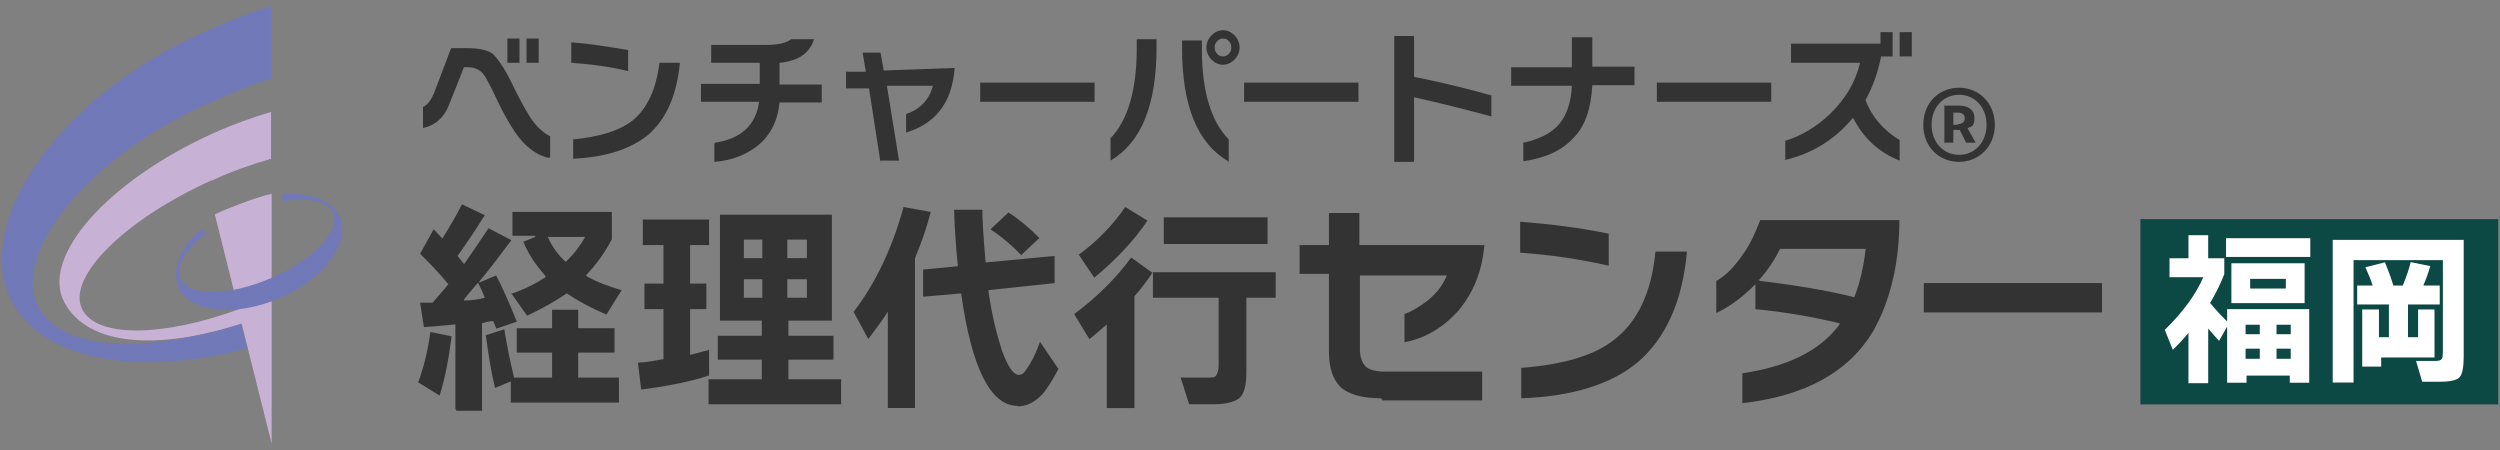 <svg xmlns="http://www.w3.org/2000/svg" viewBox="0 0 400 72">
  <rect x="0" y="0" width="400" height="72" fill="#808080" stroke="none"/>
  <rect style="fill:#0d4944;" x="342.463" y="35.058" width="57.25" height="29.648"/>
  <g>
    <path style="fill:#c7b1d4;" d="M33.866,28.9c3.2-1.5,6.4-2.6,9.5-3.5v-7.5c-3,.9-6.1,2-9.2,3.4-16.9,7.6-27.9,19.9-23.8,27.2,3.9,7,15.1,7.5,28.3,3.3l4.8,19.2V31c-2.7.6-8.2,2.8-9.1,3.3l3.8,15.2c-12.1,4.4-22.7,4.6-25,0-2.6-5.1,6.8-14.4,20.8-20.7h0l-.1.1Z"/>
    <g>
      <path style="fill:#7179b8;" d="M32.366,17c3.7-1.7,7.4-3.4,11-4.4V1c-3.9,1.1-8,2.9-12,4.7C9.266,15.9-4.034,35.3,1.566,47.6c4.6,10,20.4,12.9,38,8.1l-1-3.9c-1.8.6-3.6,1.1-5.4,1.5-3.8.9-8.3,1.7-12.8,1.7-7.1,0-12.5-2.1-14.4-6.2-3.9-8.4,7.9-23.3,26.3-31.8h.1Z"/>
      <path style="fill:#7179b8;" d="M28.466,45.9c1.8,4.1,9.1,4.9,16.3,1.8,7.1-3.1,11.4-8.9,9.6-13-1.2-2.7-4.9-4-9.2-3.6v1.1c4-.7,7.2,0,8.1,1.8,1.3,2.9-3.1,7.5-9.9,10.5-6.7,2.9-13.3,3-14.5,0-.9-1.9.9-4.7,4.2-7.2l-1-.6c-3.2,2.9-4.7,6.4-3.5,9.1h0l-.1.1Z"/>
    </g>
  </g>
  <path style="fill:#333;" d="M307.727,19.967c0-3.578,2.556-5.93,5.725-5.93s5.725,2.454,5.725,5.93-2.556,5.93-5.725,5.93-5.725-2.351-5.725-5.93ZM317.848,19.967c0-2.863-1.942-4.805-4.396-4.805s-4.396,1.942-4.396,4.805,1.942,4.805,4.396,4.805,4.396-1.942,4.396-4.805ZM311.203,16.9h2.351c1.227,0,2.351.613,2.351,1.942s-.409,1.431-1.125,1.636l1.329,2.351h-1.533l-1.022-2.045h-1.022v2.045h-1.431v-6.032h0l.102.102ZM313.247,19.865c.716,0,1.125-.409,1.125-.92s-.307-.92-1.125-.92h-.716v1.942h.716v-.102Z"/>
  <path style="fill:#333;" d="M87.824,25.283c-1.738-.409-3.271-1.431-4.703-3.169-1.125-1.431-2.454-3.68-3.885-6.747-1.022-2.147-1.738-3.476-2.249-3.885s-1.125-.716-2.045-.716h-.716l-2.351,5.93c-.818,2.147-2.249,3.374-4.192,3.783v-3.374c.716-.307,1.227-1.022,1.738-2.147l2.76-7.259h2.556c1.84,0,3.169.307,3.987.818.818.716,1.942,2.249,3.169,4.805,1.125,2.351,2.147,4.192,2.863,5.316,1.022,1.636,2.249,2.658,3.271,3.169v3.374h-.204v.102ZM84.246,10.051v-3.885h1.942v3.885h-1.942ZM81.179,10.051v-3.885h1.942v3.885h-1.942Z"/>
  <path style="fill:#333;" d="M91.607,22.319c4.192-.409,7.361-1.329,9.508-2.965,2.454-1.942,3.885-5.112,4.396-9.303h3.271c-.511,5.316-2.249,9.099-5.112,11.552-2.76,2.249-6.85,3.578-11.961,3.783v-3.169h0l-.102.102ZM100.501,11.38c-2.863-.716-6.032-1.125-9.099-1.329v-3.271c2.965.204,6.032.716,9.099,1.227v3.271h0v.102Z"/>
  <path style="fill:#333;" d="M114.404,22.83c4.089-.613,6.543-2.76,7.054-6.543h-9.303v-2.863h9.405v-3.374h-7.77v-2.863h8.69c2.045,0,3.374-.307,4.089-.92h3.68c-.716,2.249-2.454,3.476-5.521,3.783h0v3.476h6.747v2.863h-6.747c-.307,3.067-1.533,5.418-3.68,7.054-1.738,1.329-3.987,2.249-6.747,2.454v-2.863h0l.102-.204Z"/>
  <path style="fill:#333;" d="M140.883,25.999l-1.84-11.859h-3.68v-2.658h3.169l-.511-3.067h2.863l.511,2.863,11.348-.409c-.204,2.863-1.022,5.214-2.454,6.952-1.329,1.636-3.169,2.76-5.316,3.374v-2.965c2.249-.716,3.68-2.249,4.294-4.498h-7.361l1.942,11.961h-2.965v.307Z"/>
  <rect style="fill:#333;" x="156.831" y="13.22" width="18.3" height="3.067"/>
  <path style="fill:#333;" d="M177.687,22.114c2.76-2.863,4.192-7.667,4.192-14.415v-1.431h3.169v1.329c0,9.201-2.454,15.233-7.361,18.095v-3.68.102ZM196.497,25.795c-4.907-2.863-7.361-8.894-7.361-17.993v-1.329h3.169v1.431c0,6.645,1.431,11.45,4.294,14.415v3.68h0l-.102-.204ZM197.52,5.655c-.511-.511-1.125-.818-1.84-.818s-1.329.307-1.84.818-.818,1.227-.818,1.942.307,1.431.818,1.942,1.125.818,1.84.818,1.329-.307,1.84-.818.818-1.227.818-1.942-.307-1.431-.818-1.942ZM196.6,8.62c-.307.307-.613.409-.92.409s-.716-.102-.92-.409c-.307-.307-.409-.613-.409-1.022s.102-.716.409-1.022c.307-.307.613-.409.92-.409s.716.102.92.409c.307.307.409.613.409,1.022s-.102.716-.409,1.022Z"/>
  <rect style="fill:#333;" x="199.053" y="13.22" width="18.3" height="3.067"/>
  <path style="fill:#333;" d="M223.078,25.897V5.757h3.169v6.543h0c5.214,1.022,9.405,2.147,12.37,2.965v3.374c-3.783-1.022-8.076-2.147-12.37-3.067h0v10.326h-3.169Z"/>
  <path style="fill:#333;" d="M243.831,22.83c2.556-.613,4.396-1.533,5.623-2.965s1.942-3.578,2.045-6.134h-9.712v-2.965h9.712v-4.805h3.271v4.703h6.747v2.965h-6.747c-.204,3.68-1.125,6.543-2.965,8.383-1.84,2.045-4.498,3.271-8.076,3.783v-3.067h0l.102.102Z"/>
  <rect style="fill:#333;" x="265.096" y="13.22" width="18.3" height="3.067"/>
  <g>
    <path style="fill:#333;" d="M72.864,65.373v-13.473h0c-1.912.174-3.564.348-5.041.435l-.608-3.911h1.999c1.13-1.304,1.999-2.26,2.521-2.955h0c-1.478-1.825-3.042-3.39-4.52-4.868l2.173-3.911,1.391,1.478h0c1.13-1.825,2.173-3.564,3.129-5.476l3.651,1.738c-1.391,2.26-2.868,4.433-4.346,6.519h0l1.043,1.304h0c1.478-2.086,2.695-3.911,3.911-5.737l3.651,1.912c-1.478,1.912-3.129,4.259-5.128,6.606v.174l2.695-1.13c.869,1.651,1.999,4.085,3.303,7.388l-3.303,1.13c0-.348-.348-.695-.435-1.217h0c-.174,0-.869,0-1.825.348h0v13.994h-4.085l-.174-.348h-.087.087ZM76.427,45.295c-.522.608-1.304,1.478-2.173,2.608v.174h0c1.13,0,2.347-.174,3.303-.435h0c-.348-.956-.695-1.651-1.043-2.347h-.087ZM81.73,64.504v-3.477l-2.521,1.043c-.608-2.434-1.043-5.215-1.478-8.431l2.955-.956c.435,2.695.956,5.215,1.565,7.736h6.084v-3.998h-5.65v-3.911h5.65v-2.955h4.172v2.955h5.824v3.911h-5.824v3.998h6.519v3.998h-17.384l.087.087ZM66.866,61.288c.869-2.26,1.565-5.041,1.999-8.17l3.39.695c-.435,3.477-1.043,6.693-1.912,9.474l-3.39-2.086h-.087v.087ZM81.73,47.033c2.086-.695,3.998-1.651,5.563-2.695h0v-.174c-1.478-1.651-2.695-3.39-3.564-5.476l1.912-.782v-.174h-3.651v-3.824h15.906v4.346c-1.043,2.086-2.521,4.085-4.085,5.737h0v.174c1.651.956,3.564,1.651,5.65,2.26l-2.434,3.911c-2.434-1.043-4.52-2.173-6.345-3.39h0c-1.825,1.217-3.911,2.434-6.345,3.564l-2.521-3.564h-.174.087v.087ZM87.64,37.906c.695,1.565,1.651,2.868,2.868,3.998h0c1.304-1.217,2.347-2.608,3.129-3.998h-6.345.348Z"/>
    <path style="fill:#333;" d="M113.369,64.678v-3.998h8.518v-3.129h-7.041v-3.824h7.041v-2.434h-6.693v-16.949h17.906v16.949h-6.954v2.434h7.214v3.824h-7.214v3.129h8.431v3.998h-21.209ZM125.972,47.641h3.129v-2.955h-3.129v2.955ZM119.018,47.641h2.955v-2.955h-2.955v2.955ZM125.972,41.296h3.129v-2.955h-3.129v2.955ZM119.018,41.296h2.955v-2.955h-2.955v2.955ZM102.243,57.985c1.391,0,2.695-.348,3.911-.522h0v-7.997h-3.042v-4.085h3.042v-6.171h-3.303v-4.085h10.604v4.085h-3.042v6.171h2.608v4.085h-2.608v7.301h0c.956-.174,1.912-.522,3.042-.782v4.085c-3.129,1.043-6.867,1.738-10.865,2.26l-.522-4.259h.087l.087-.087Z"/>
    <path style="fill:#333;" d="M142.052,65.286v-15.472l-.174.348c-.869,1.304-1.912,2.695-2.955,4.085l-2.347-4.346c3.477-4.52,6.171-10.17,7.997-16.776l4.346.782c-.695,2.695-1.565,5.128-2.521,7.388v23.99h-4.433.087,0ZM162.826,64.939c-4.346,0-7.388-6.084-9.04-17.992h0l-6.084.522v-4.346l5.563-.522h0c-.348-3.303-.522-6.258-.608-9.04h4.52c0,1.651.174,4.433.522,8.431h0l11.039-1.043v4.346l-10.604,1.13h0c.522,3.824,1.304,6.954,2.173,9.648.956,2.695,1.912,3.911,2.695,3.911s1.043-.608,1.825-1.825c.608-1.043,1.13-2.173,1.565-3.477l2.955,4.346c-.956,1.825-1.825,3.216-2.608,4.085-1.13,1.217-2.521,1.912-3.911,1.912h0v-.087ZM163.348,40.775c-1.391-1.478-3.042-2.868-4.868-4.085l2.868-2.695c1.651,1.043,3.303,2.434,4.954,4.085l-2.955,2.781h0v-.087Z"/>
    <path style="fill:#333;" d="M177.081,65.286v-13.386l-.174.174c-.869.695-1.651,1.478-2.608,2.173l-2.434-3.998c3.651-2.695,6.693-5.737,9.127-9.04l3.39,2.434h0c-.869,1.304-1.825,2.608-2.868,3.738v17.906h-4.433,0ZM190.293,64.765l-1.391-4.346h4.172c.869,0,1.391,0,1.565-.435.174-.348.348-.695.348-1.565v-10.778h-10.517v-4.085h19.644v4.085h-4.694v11.908c0,2.086-.348,3.39-1.043,4.085-.695.608-2.086,1.043-4.085,1.043h-4.085.087v.087ZM172.561,40.775c2.868-2.086,5.389-4.607,7.475-7.649l3.564,2.173c-2.173,3.216-5.041,6.258-8.518,9.127l-2.521-3.738v.087ZM186.208,39.036v-4.259h16.602v4.259h-16.602Z"/>
    <path style="fill:#333;" d="M220.976,63.722c-3.042,0-5.215-.608-6.519-1.825-1.13-1.13-1.825-2.955-1.825-5.563v-12.517h-4.694v-4.607h4.694v-5.128h4.868v5.128h19.992c-.348,4.259-1.825,7.736-4.172,10.517-2.347,2.608-5.128,4.346-8.605,5.041v-4.52c1.391-.522,2.608-1.304,3.824-2.26,1.391-1.13,2.347-2.434,2.955-3.911h-13.907v11.821c0,1.217.348,2.173.956,2.781.608.522,1.651.782,3.129.782h15.472v4.607h-15.993v-.174h-.087l-.087-.174Z"/>
    <path style="fill:#333;" d="M243.488,58.854c6.519-.522,11.473-1.912,14.689-4.433,3.824-2.868,6.084-7.649,6.693-14.168h5.041c-.695,7.91-3.39,13.907-7.91,17.732-4.172,3.477-10.517,5.476-18.601,5.737v-4.868h.087ZM257.395,42.513c-4.52-1.043-9.387-1.738-14.168-2.086v-4.954c4.607.348,9.474.956,14.168,1.912v5.128Z"/>
    <path style="fill:#333;" d="M278.778,59.723c7.127-1.043,12.43-3.564,15.559-7.823h0v-.174c-4.346-1.043-8.866-1.825-13.473-2.26v-3.998l-.174.174c-1.912,1.912-3.998,3.477-6.084,4.433v-5.128c1.478-.782,2.868-2.26,4.085-3.998,1.304-1.738,2.173-3.738,2.955-5.737h22.252c0,6.954-1.478,12.951-4.172,17.732-3.911,6.606-10.952,10.43-20.948,11.56v-4.52h0v-.261ZM284.862,39.732c-.869,1.738-1.999,3.477-3.39,5.041h-.087l.174.174c5.911.695,10.952,1.565,15.124,2.608h0c.869-2.173,1.478-4.694,1.825-7.736h-13.646v-.087Z"/>
    <rect style="fill:#333;" x="307.809" y="45.295" width="28.51" height="4.694"/>
  </g>
  <g>
    <path style="fill:#333;" d="M298.424,16.083c1.227-2.147,2.045-4.498,2.556-7.054h1.84v-3.885h-1.942v1.84h-14.313v3.067h11.041c-.716,3.067-2.351,5.827-4.805,8.179-2.147,2.045-4.498,3.476-7.156,4.294v3.067c4.294-1.022,7.974-3.271,10.837-6.747,1.738,3.374,4.294,5.623,7.463,6.85h0v-3.271c-2.658-1.636-4.498-3.783-5.521-6.543v.204Z"/>
    <rect style="fill:#333;" x="303.944" y="5.144" width="1.942" height="3.885"/>
  </g>
  <g>
    <path style="fill:#fff;" d="M353.31,61.315h-3.156v-8.027c-.825.975-1.658,1.869-2.5,2.685l-1.288-3.19c2.912-2.853,4.966-5.661,6.161-8.426h-5.403v-3.03h3.03v-3.694h3.156v3.694h2.575v2.552c-.623,1.577-1.38,3.11-2.272,4.599.825.992,1.733,1.977,2.728,2.95v-1.967h13.131v11.775h-3.106v-1.144h-6.919v1.144h-3.105v-8.984l-1.288,2.286c-.572-.62-1.153-1.276-1.742-1.967v8.745ZM369.647,41.113h-13.484v-3.003h13.484v3.003ZM368.738,48.503h-11.717v-6.379h11.717v6.379ZM361.566,53.474v-1.515h-2.272v1.515h2.272ZM361.566,57.407v-1.621h-2.272v1.621h2.272ZM365.733,46.164v-1.542h-5.707v1.542h5.707ZM366.516,53.474v-1.515h-2.272v1.515h2.272ZM366.516,57.407v-1.621h-2.272v1.621h2.272Z"/>
    <path style="fill:#fff;" d="M394.192,57.062c0,1.754-.228,2.861-.683,3.322-.454.461-1.489.691-3.105.691h-2.854l-.984-3.323h3.131c.521,0,.858-.115,1.01-.346.102-.159.151-.522.151-1.09v-14.698h-14.292v19.59h-3.333v-22.833h20.959v18.687ZM390.354,48.716h-5.075v5.236h1.616v-4.438h2.626v7.682h-8.535v1.462h-3.03v-9.144h2.677v4.438h1.591v-5.236h-5.075v-3.03h2.475c-.286-.903-.674-1.878-1.162-2.924l3.132-.798c.605,1.489,1.052,2.729,1.338,3.722h1.516c.589-1.436,1.01-2.685,1.263-3.748l3.131.638c-.32,1.1-.69,2.136-1.111,3.11h2.626v3.03Z"/>
  </g>
</svg>